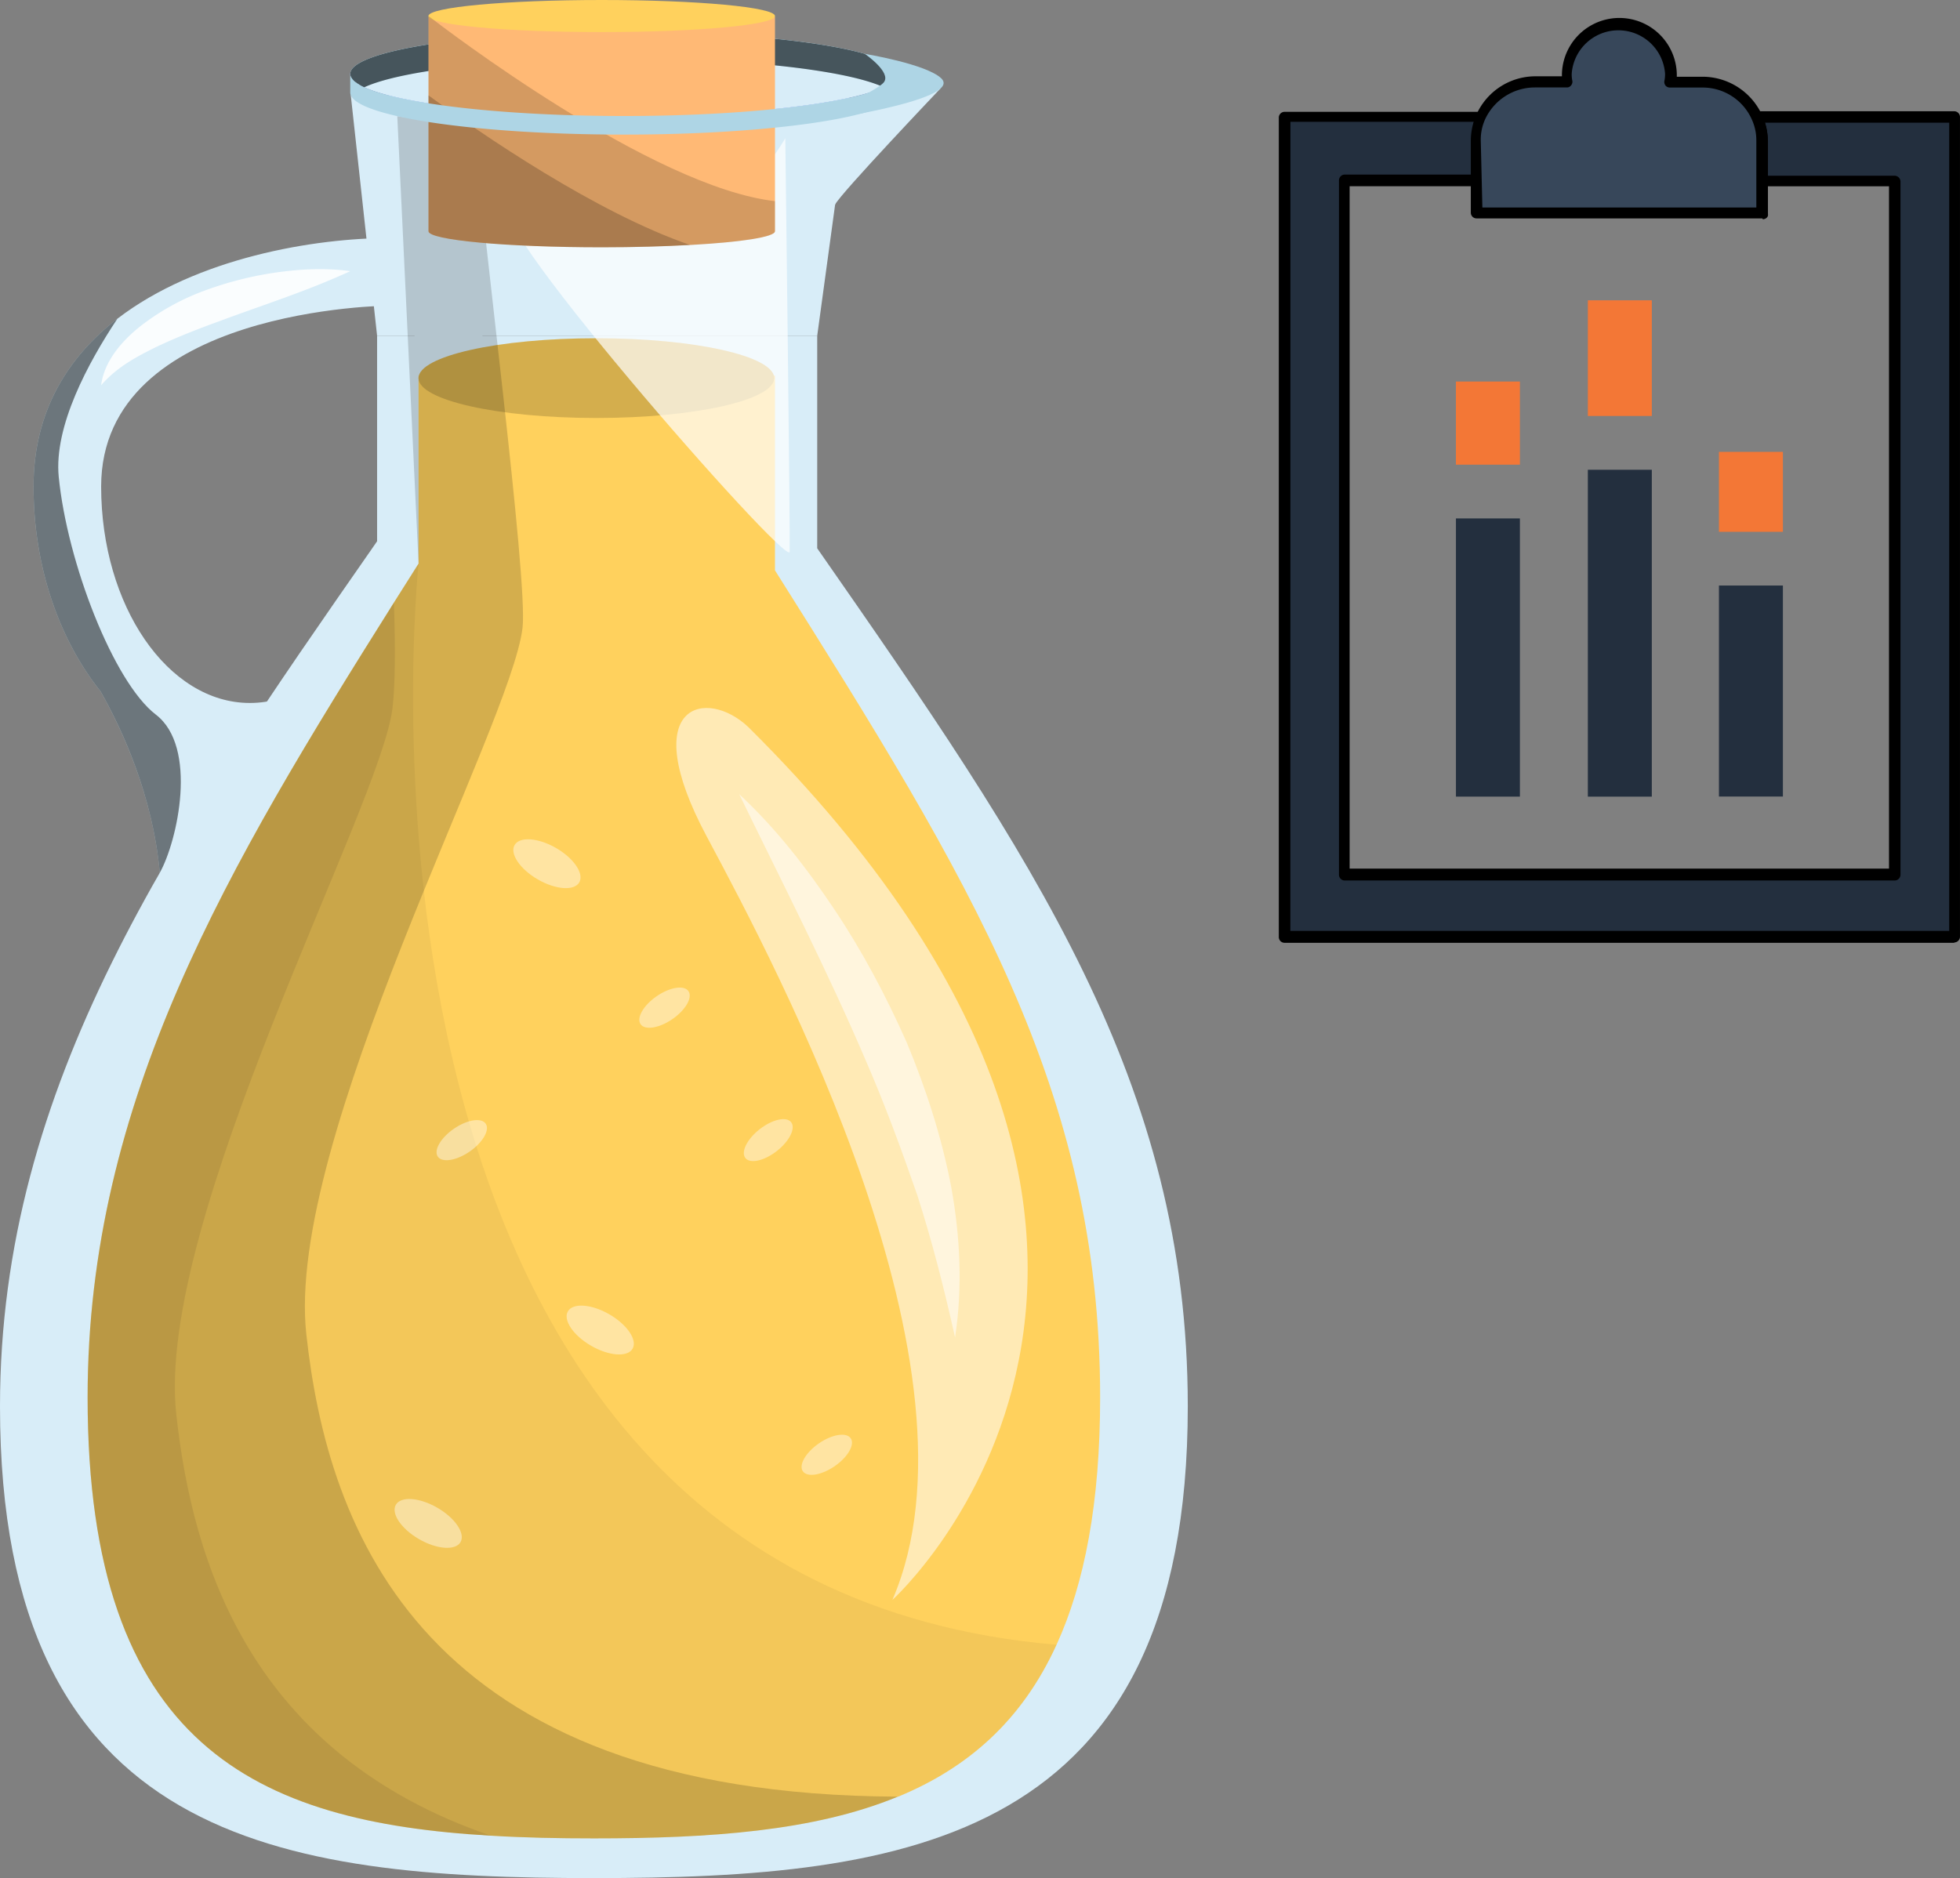 <svg xmlns="http://www.w3.org/2000/svg" viewBox="0 0 2243.02 2149.81">
  <rect x="0" y="0" width="2243.02" height="2149.81" fill="#808080" stroke="none"/>
  <defs>
    <style>
      .cls-1 {
        isolation: isolate;
      }

      .cls-2 {
        fill: #d8edf8;
      }

      .cls-3 {
        fill: #ffd15d;
      }

      .cls-4 {
        opacity: 0.95;
      }

      .cls-10, .cls-18, .cls-19, .cls-4, .cls-8, .cls-9 {
        mix-blend-mode: soft-light;
      }

      .cls-10, .cls-20, .cls-5, .cls-8 {
        fill: #fff;
      }

      .cls-6 {
        opacity: 0.17;
      }

      .cls-11, .cls-14, .cls-16, .cls-17, .cls-20, .cls-6, .cls-7 {
        mix-blend-mode: overlay;
      }

      .cls-7 {
        opacity: 0.08;
      }

      .cls-8, .cls-9 {
        opacity: 0.54;
      }

      .cls-10 {
        opacity: 0.7;
      }

      .cls-11 {
        opacity: 0.05;
      }

      .cls-12 {
        fill: #647ffa;
      }

      .cls-13 {
        fill: #aed5e5;
      }

      .cls-14 {
        opacity: 0.6;
      }

      .cls-15 {
        fill: #ffb975;
      }

      .cls-16 {
        opacity: 0.2;
      }

      .cls-17 {
        opacity: 0.5;
      }

      .cls-18 {
        opacity: 0.88;
      }

      .cls-19 {
        opacity: 0.83;
      }

      .cls-20 {
        opacity: 0.51;
      }

      .cls-21 {
        fill: #232f3e;
      }

      .cls-22 {
        fill: #37475a;
      }

      .cls-23 {
        fill: #f37736;
      }
    </style>
  </defs>
  <g class="cls-1">
    <g id="Ebene_2" data-name="Ebene 2">
      <g id="Ebene_1-2" data-name="Ebene 1">
        <g>
          <path class="cls-2" d="M1076.46,101.08s-114.29,120.1-120.74,133S948,122.64,948,122.64Z"/>
          <path class="cls-2" d="M182.86,999.05c2.9,33.46,2.13,68.47-4.64,104.25L316.89,879.14C438.93,859,533.5,722.48,533.5,556.93c0-47,6.38-87,11.8-122.43,8.7-55.31,15.67-98.83-12-131.13-23.6-27.65-60.73-30.94-86.65-30.94-87,0-221.64,22.63-312.35,92.44-56.47,43.71-95.93,105.8-95.93,192.06,0,92.25,29.59,175.41,76.79,234.6C140.12,835.62,174.93,911.24,182.86,999.05ZM285.94,804.68c-93.8,0-170.19-111.21-170.19-247.75,0-204.63,327.62-207.14,330.91-207.14,22.44,0,28.24,4.06,28.24,4.06,3.68,7.54-1.93,42.74-6,68.66-5.6,36.17-12.76,81.42-12.76,134.42C456.14,693.47,379.94,804.68,285.94,804.68Z"/>
          <polygon class="cls-2" points="401.41 108.75 972.4 111.81 935.22 384.33 431.54 384.33 401.41 108.75"/>
          <path class="cls-2" d="M679.65,2149.81c358.16,0,679.65-41.3,679.65-539.94,0-371.22-177.68-628.23-424.08-982.23V384.33H431.54V619.57L427,626.16C197.85,955.4,0,1239.75,0,1609.87,0,2108.51,321.49,2149.81,679.65,2149.81Z"/>
          <path class="cls-3" d="M100.27,1599.57c0,398.61,193,486.23,461.47,501.7,37.91,2.32,77.36,3.09,118,3.09,132.09,0,251.81-8.12,347.74-47.77h.39c78.71-32.49,141.18-86.06,181.22-173.87,32.1-70.21,49.9-162.27,49.9-283.15,0-352-148.54-591.82-372.12-946.71v-223H479V645.12C469.48,660,460.2,674.9,450.72,689.8,261,991.51,100.27,1259,100.27,1599.57Z"/>
          <g class="cls-4">
            <path class="cls-5" d="M894.92,89.5c-34.1,1.46-67,0-99.81-1.78-32.77-1.55-65.11-4.08-97.3-6.5-32.17-2.08-64-4-95.87-4.91-31.82.28-63,.11-94.42,13.19C528.65,61.22,565.91,49.17,599,43c34-6.11,68.24-6.64,101.91-4.5a583.36,583.36,0,0,1,99.31,16.29C832.65,63,864.61,73.66,894.92,89.5Z"/>
          </g>
          <ellipse class="cls-3" cx="682.48" cy="432.82" rx="203.55" ry="45.64"/>
          <ellipse class="cls-6" cx="682.48" cy="432.82" rx="203.55" ry="45.64"/>
          <path class="cls-6" d="M100.25,1599.57c0,398.61,193,486.23,461.5,501.7,37.8,2.32,77.35,3.09,118,3.09,132.13,0,251.84-8.12,347.74-47.77-546-2.32-652.61-306.93-676.94-529.35C326,1304.83,584.85,831,598,718.61c6.47-55.7-47.13-462.5-55-572.35L454.66,133,479,645.12c-9.45,14.89-18.73,29.78-28.18,44.68C261.08,991.51,100.25,1259,100.25,1599.57Z"/>
          <path class="cls-7" d="M100.25,1599.57c0,398.61,193,486.23,461.5,501.7-274.59-94-341.44-312.16-360-482.35C177.25,1396.5,436.09,922.66,449.22,810.29c3.15-27.27,3.32-70.4,1.57-120.49C261.08,991.51,100.25,1259,100.25,1599.57Z"/>
          <path class="cls-8" d="M1021.26,1831.4s440.51-398-164.73-999c-48-45.68-129.45-27.65-47.71,125.19S1134.5,1569.3,1021.26,1831.4Z"/>
          <g class="cls-9">
            <path class="cls-5" d="M845.94,909.07c42.19,39.27,77.54,84.82,109.29,132.52,31.95,47.7,58.81,98.71,82.27,151.36,22.21,53.2,40.09,108.52,51,165.38,10.37,57,13.22,115.73,4.47,172.54-12.61-56.3-26.19-109.84-43.17-162.69-18.22-52.4-37.2-104.23-59.36-155.08C946.77,1111,896.08,1012.09,845.94,909.07Z"/>
          </g>
          <path class="cls-10" d="M898.7,158.18s5.7,452.15,5,473.38-386.35-420-310.75-389C698.05,285.73,825.52,282.49,898.7,158.18Z"/>
          <path class="cls-11" d="M100.27,1599.57c0,398.61,193,486.23,461.47,501.7,37.91,2.32,77.36,3.09,118,3.09,132.09,0,251.81-8.12,347.74-47.77h.39c78.71-32.49,141.18-86.06,181.22-173.87C355,1809.81,479,645.12,479,645.12,469.48,660,460.2,674.9,450.72,689.8,261,991.51,100.27,1259,100.27,1599.57Z"/>
          <path class="cls-12" d="M400.83,84.63c0,2.51,1.16,4.84,3.67,7.35a16.71,16.71,0,0,0,2.71,2.32,26.57,26.57,0,0,0,3.48,2.32,34.67,34.67,0,0,0,6,3.29h.19c41.58,19,159,32.88,297.26,32.88s255.68-13.93,297.27-32.88h.19a56.83,56.83,0,0,0,6-3.29,26.57,26.57,0,0,0,3.48-2.32,16.6,16.6,0,0,0,2.7-2.32c2.52-2.51,3.68-4.84,3.68-7.35H994.77C943.52,68.77,837.34,57.75,714.14,57.75s-229.38,11-280.63,26.88Z"/>
          <path class="cls-2" d="M400.83,84.63c0,2.51,1.16,4.84,3.67,7.35a16.71,16.71,0,0,0,2.71,2.32,26.57,26.57,0,0,0,3.48,2.32,54.9,54.9,0,0,0,6,3.29h.19c41.58,19,159,32.88,297.26,32.88s255.68-13.93,297.27-32.88h.19a56.83,56.83,0,0,0,6-3.29,26.57,26.57,0,0,0,3.48-2.32,16.6,16.6,0,0,0,2.7-2.32c2.52-2.51,3.68-4.84,3.68-7.35,0-26.69-140.22-48.16-313.32-48.16S400.83,57.94,400.83,84.63Z"/>
          <path class="cls-13" d="M400.83,84.63c0,2.51,1.16,4.84,3.67,7.35a16.71,16.71,0,0,0,2.71,2.32,26.57,26.57,0,0,0,3.48,2.32,34.67,34.67,0,0,0,6,3.29h.19c41.58-19.34,158.78-33.07,297.26-33.07s255.68,13.73,297.27,33.07h.19a56.83,56.83,0,0,0,6-3.29,26.57,26.57,0,0,0,3.48-2.32,16.6,16.6,0,0,0,2.7-2.32c2.52-2.51,3.68-4.84,3.68-7.35,0-26.69-140.22-48.16-313.32-48.16S400.83,57.94,400.83,84.63Z"/>
          <path class="cls-14" d="M400.83,84.63c0,2.51,1.16,4.84,3.67,7.35a16.71,16.71,0,0,0,2.71,2.32,26.57,26.57,0,0,0,3.48,2.32,34.67,34.67,0,0,0,6,3.29h.19c41.58-19.34,158.78-33.07,297.26-33.07s255.68,13.73,297.27,33.07h.19a56.83,56.83,0,0,0,6-3.29,26.57,26.57,0,0,0,3.48-2.32,16.6,16.6,0,0,0,2.7-2.32c2.52-2.51,3.68-4.84,3.68-7.35,0-26.69-140.22-48.16-313.32-48.16S400.83,57.94,400.83,84.63Z"/>
          <g>
            <path class="cls-15" d="M490.37,19.07V264.69c0,10.06,88.78,18.37,198.24,18.37,36.94,0,71.37-1,101-2.7,58.22-3.1,97.28-9.09,97.28-15.67V19.07Z"/>
            <ellipse class="cls-3" cx="688.59" cy="18.36" rx="198.31" ry="18.36"/>
            <path class="cls-6" d="M490.37,19.07V264.69c0,10.06,88.78,18.37,198.24,18.37s198.24-8.31,198.24-18.37V230.27C745.67,214,508.17,32,491.34,19.07Z"/>
            <path class="cls-16" d="M490.37,109.19v155.5c0,10.06,88.78,18.37,198.24,18.37,36.94,0,71.37-1,101-2.7C682,243.42,551.1,153.48,490.37,109.19Z"/>
          </g>
          <path class="cls-13" d="M400.83,84.63v21.28c0,26.69,140.21,48.15,313.31,48.15s313.32-21.46,313.32-48.15V84.63c0,2.51-1.16,4.84-3.68,7.35a11.15,11.15,0,0,1-2.7,2.32,26.57,26.57,0,0,1-3.48,2.32,35.43,35.43,0,0,1-6,3.29h-.19c-41.59,19-159,32.88-297.27,32.88S458.46,118.86,416.88,99.91h-.19a34.67,34.67,0,0,1-6-3.29,26.57,26.57,0,0,1-3.48-2.32A11.22,11.22,0,0,1,404.5,92C402,89.47,400.83,87.14,400.83,84.63Z"/>
          <path class="cls-17" d="M38.38,556.93c0,92.25,29.59,175.41,76.79,234.6,25,44.09,59.76,119.71,67.69,207.52,20.5-36.75,43.9-143.89-4.45-181C130.06,781.08,76.87,644,67.2,545.71c-5.61-57.83,33.65-130.55,67.11-180.84C77.84,408.58,38.38,470.67,38.38,556.93Z"/>
          <g class="cls-18">
            <path class="cls-5" d="M400.83,310.4c-50.68,23.33-101,39-149.86,57.3-24.52,8.86-48.4,18.26-71.48,29.12-22.86,11.32-45.35,22.95-63.74,44.13,3.73-28.87,25.49-52.68,47.67-69.68a273.76,273.76,0,0,1,74.25-39.88A399.22,399.22,0,0,1,318,311.63C345.28,307.93,373,306.52,400.83,310.4Z"/>
          </g>
          <path class="cls-13" d="M989.69,61.65S1059.36,73.07,1077,89.5c27.72,25.89-154.46,51-154.46,51s79.66-34.81,88.87-46.22S989.69,61.65,989.69,61.65Z"/>
          <g class="cls-19">
            <path class="cls-20" d="M733.09,1172.37c5,7.22,21.27,4.62,36.4-5.81s23.36-24.73,18.38-32-21.27-4.61-36.4,5.81S728.11,1165.15,733.09,1172.37Z"/>
            <path class="cls-20" d="M918.78,1684.14c5,7.21,21.27,4.61,36.4-5.81s23.36-24.73,18.39-31.95-21.28-4.62-36.4,5.81S913.81,1676.92,918.78,1684.14Z"/>
            <path class="cls-20" d="M853,1325.56c5.41,6.91,21.52,3.31,36-8s21.81-26.11,16.4-33-21.51-3.31-36,8S847.62,1318.66,853,1325.56Z"/>
            <ellipse class="cls-20" cx="528.48" cy="1305.05" rx="33.27" ry="15.87" transform="translate(-647.23 530.36) rotate(-34.57)"/>
            <path class="cls-20" d="M588.89,967.31c-5.74,9.94,6.17,27.57,26.62,39.38s41.67,13.31,47.42,3.36-6.18-27.58-26.62-39.38S594.63,957.36,588.89,967.31Z"/>
            <ellipse class="cls-20" cx="686.9" cy="1522.46" rx="20.8" ry="42.75" transform="translate(-975.04 1356.11) rotate(-60)"/>
            <path class="cls-20" d="M453,1722.47c-5.74,10,6.18,27.58,26.62,39.38s41.68,13.31,47.42,3.37-6.18-27.58-26.62-39.39S458.74,1712.52,453,1722.47Z"/>
          </g>
        </g>
        <g>
          <path class="cls-21" d="M2011.67,134.33a70.59,70.59,0,0,1,5.81,27.17v44.92h151.8v794H1539v-794h151.8V161.5a67.16,67.16,0,0,1,5.56-27.13h-225.5v937.82h766.38V134.33Z"/>
          <path d="M2236.53,1079.2H1470.14a6.52,6.52,0,0,1-6.66-6.38h0v-.66h0V134.33a6.62,6.62,0,0,1,6.58-6.33h225.58a4.71,4.71,0,0,1,5,2.91,5.89,5.89,0,0,1,.83,5.92,58.18,58.18,0,0,0-5,24.67v44.92a6.62,6.62,0,0,1-6.42,6.75H1544.53V994.26h617.25v-781h-145a6.58,6.58,0,0,1-6.58-6.58h0v-46a58.71,58.71,0,0,0-5.13-24.63,5.53,5.53,0,0,1,.66-5.91,7.46,7.46,0,0,1,5.14-2.78h225.55a6.59,6.59,0,0,1,6.58,6.58h0v937.68a6.74,6.74,0,0,1-6.08,7.19h-.5Zm-759.86-13.64h754V140.44H2019.86a65.56,65.56,0,0,1,3.08,21.27v39.43h145.33a6.79,6.79,0,0,1,6.64,6.66v793.51a6.71,6.71,0,0,1-6.64,6.58H1539a6.57,6.57,0,0,1-6.66-6.47h0v-795a6.59,6.59,0,0,1,6.58-6.58h145.06V160.62a99.49,99.49,0,0,1,2.77-21.18h-210Z"/>
          <path class="cls-22" d="M2011.67,134.33a67.36,67.36,0,0,0-61.45-40.18h-37.46a37.7,37.7,0,0,0,0-9.61,59.28,59.28,0,0,0-118.51,0c0,3,.66,6.75.66,9.61h-37.43a66.64,66.64,0,0,0-61.08,40.29,70.65,70.65,0,0,0-5.92,27.13v82.24h327.35V161.5A82,82,0,0,0,2011.67,134.33Z"/>
          <path d="M2016.77,250h-327a6.57,6.57,0,0,1-6.58-6.56v0h0V161.29a74,74,0,0,1,73.42-73.95h30.85V84.9a65.75,65.75,0,0,1,131.47,0v2.94h30.38a75,75,0,0,1,73.92,74.37v82.85c.67,3-2.19,5.89-5.89,5.89ZM1696.42,237.5h313.52v-76a57.12,57.12,0,0,0-5.11-24.63,61.57,61.57,0,0,0-55.53-36.66h-38a6.55,6.55,0,0,1-5.06-2,6.75,6.75,0,0,1-1.58-5.19,38.61,38.61,0,0,0,.83-8.78,53.56,53.56,0,0,0-106.82,0,35,35,0,0,0,.81,8.78,6.79,6.79,0,0,1-1.72,4.94,5.88,5.88,0,0,1-4.14,2.14h-37.25a62.85,62.85,0,0,0-56.78,36.4,56.34,56.34,0,0,0-5,24.63Z"/>
          <rect class="cls-23" x="1666.18" y="436.74" width="73.2" height="95.16"/>
          <rect class="cls-21" x="1666.18" y="593.43" width="73.2" height="318.44"/>
          <rect class="cls-23" x="1817.13" y="343.75" width="73.2" height="132.42"/>
          <rect class="cls-21" x="1817.13" y="537.73" width="73.2" height="374.17"/>
          <rect class="cls-23" x="1967.15" y="517.24" width="73.2" height="91.52"/>
          <rect class="cls-21" x="1967.15" y="670.24" width="73.2" height="241.55"/>
        </g>
      </g>
    </g>
  </g>
</svg>
